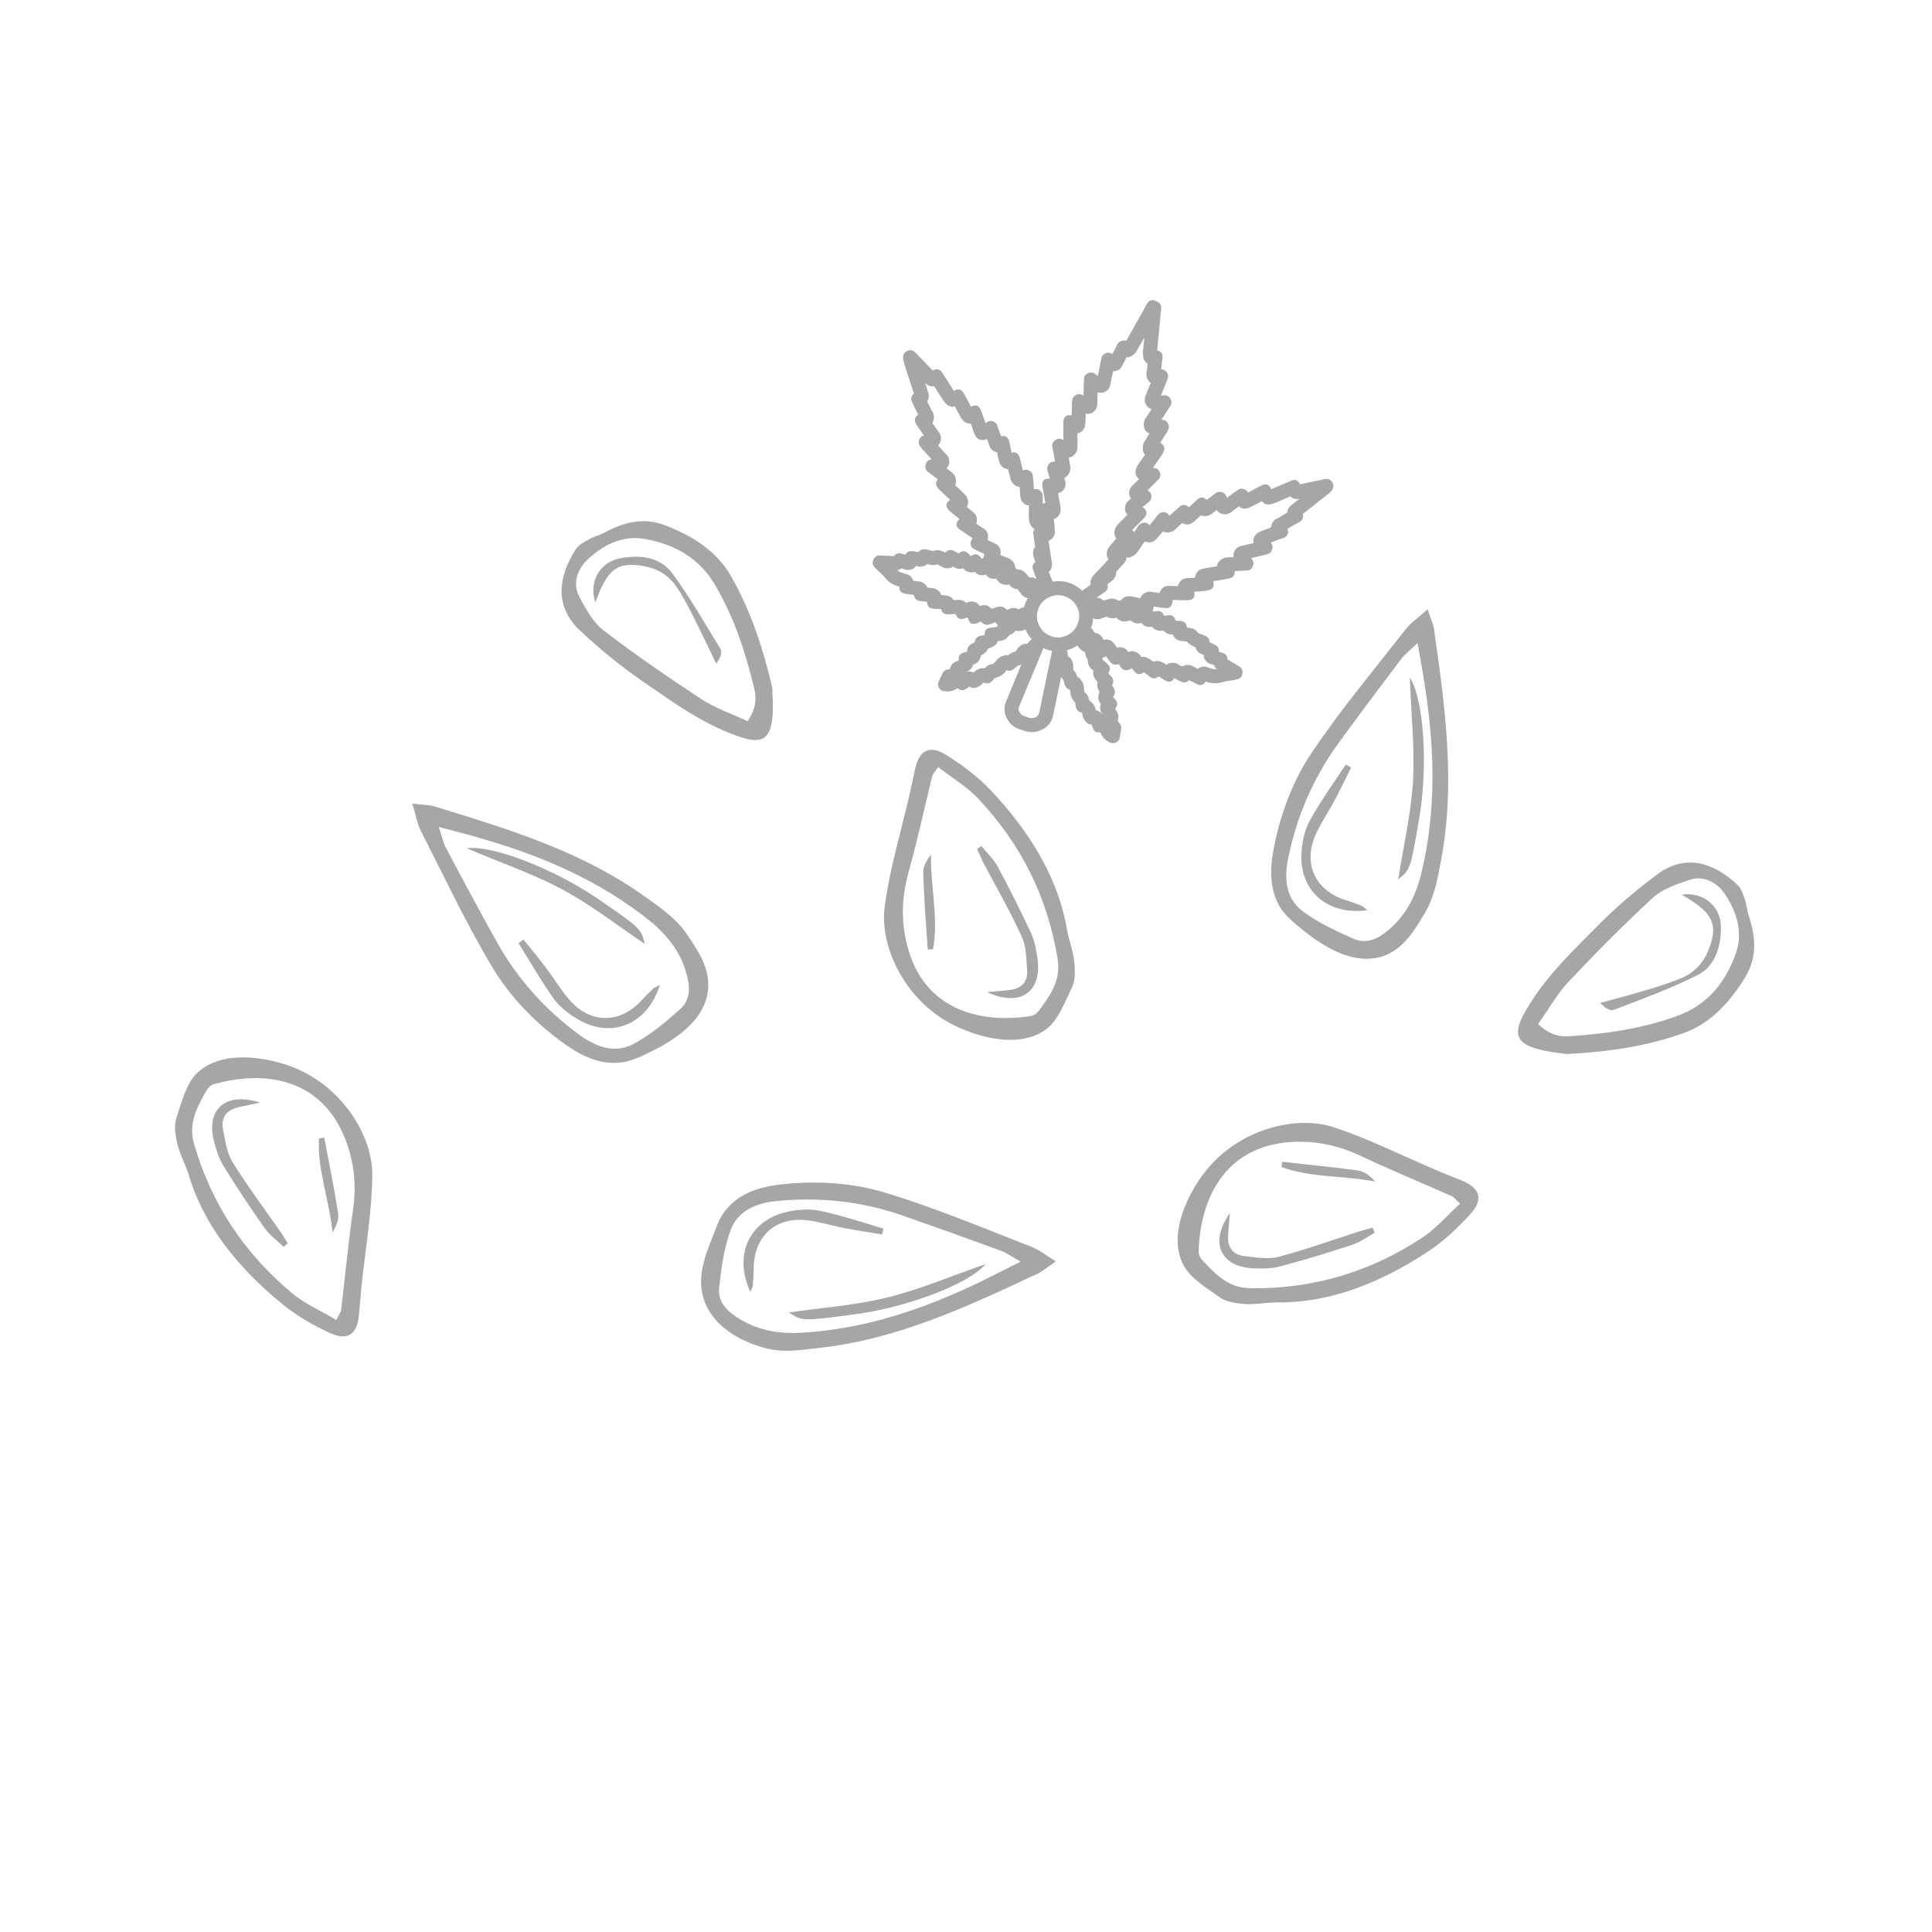 <?xml version="1.0" encoding="UTF-8"?> <svg xmlns="http://www.w3.org/2000/svg" xmlns:xlink="http://www.w3.org/1999/xlink" width="40" zoomAndPan="magnify" viewBox="0 0 30 30" height="40" preserveAspectRatio="xMidYMid meet" version="1.0"><defs><clipPath id="28cf994b6b"><path d="M 23 13 L 27.371 13 L 27.371 17 L 23 17 Z M 23 13 " clip-rule="nonzero"></path></clipPath><clipPath id="97872d0880"><path d="M 8 8.012 L 12 8.012 L 12 12 L 8 12 Z M 8 8.012 " clip-rule="nonzero"></path></clipPath><clipPath id="cf3294da97"><path d="M 9 8.012 L 12 8.012 L 12 11 L 9 11 Z M 9 8.012 " clip-rule="nonzero"></path></clipPath><clipPath id="bc05840ab6"><path d="M 2.695 16 L 6 16 L 6 21 L 2.695 21 Z M 2.695 16 " clip-rule="nonzero"></path></clipPath><clipPath id="59472f401d"><path d="M 13 4 L 21 4 L 21 12 L 13 12 Z M 13 4 " clip-rule="nonzero"></path></clipPath><clipPath id="e0465e2947"><path d="M 14.609 3.629 L 21.543 5.777 L 19.395 12.711 L 12.461 10.562 Z M 14.609 3.629 " clip-rule="nonzero"></path></clipPath><clipPath id="2e18f44ef6"><path d="M 14.609 3.629 L 21.543 5.777 L 19.395 12.711 L 12.461 10.562 Z M 14.609 3.629 " clip-rule="nonzero"></path></clipPath></defs><path fill="#a6a6a6" d="M 22.012 9.984 C 21.895 10.098 21.82 10.152 21.762 10.227 C 21.434 10.66 21.105 11.098 20.785 11.539 C 20.395 12.074 20.137 12.672 20.004 13.32 C 19.938 13.633 19.961 13.949 20.227 14.148 C 20.465 14.328 20.746 14.457 21.02 14.578 C 21.211 14.66 21.383 14.59 21.551 14.449 C 21.836 14.211 21.988 13.906 22.07 13.559 C 22.305 12.602 22.277 11.637 22.129 10.672 C 22.098 10.461 22.059 10.254 22.012 9.984 Z M 22.168 9.461 C 22.223 9.629 22.262 9.703 22.27 9.785 C 22.438 10.977 22.605 12.164 22.375 13.367 C 22.324 13.648 22.266 13.953 22.117 14.191 C 21.98 14.414 21.805 14.742 21.461 14.852 C 20.914 15.023 20.352 14.543 20.113 14.344 C 19.961 14.215 19.902 14.129 19.871 14.078 C 19.719 13.816 19.715 13.504 19.777 13.184 C 19.879 12.645 20.074 12.121 20.379 11.672 C 20.824 11.012 21.34 10.395 21.832 9.766 C 21.91 9.668 22.02 9.594 22.168 9.461 " fill-opacity="1" fill-rule="nonzero"></path><path fill="#a6a6a6" d="M 22.672 18.691 C 22.598 18.621 22.574 18.586 22.543 18.574 C 22.07 18.363 21.59 18.168 21.121 17.945 C 20.773 17.781 20.406 17.707 20.031 17.734 C 19.012 17.809 18.633 18.621 18.613 19.438 C 18.613 19.48 18.637 19.535 18.668 19.566 C 18.875 19.785 19.07 20 19.418 20.004 C 20.395 20.016 21.281 19.75 22.09 19.215 C 22.297 19.078 22.465 18.879 22.672 18.691 Z M 19.801 20.223 C 19.598 20.234 19.465 20.258 19.336 20.25 C 19.207 20.238 19.059 20.223 18.957 20.156 C 18.73 19.996 18.488 19.848 18.383 19.656 C 18.113 19.164 18.469 18.492 18.734 18.168 C 19.238 17.543 20.102 17.316 20.684 17.496 C 21.234 17.672 21.754 17.938 22.289 18.164 C 22.422 18.223 22.559 18.273 22.691 18.328 C 22.98 18.445 23.043 18.621 22.832 18.852 C 22.637 19.066 22.422 19.27 22.18 19.43 C 21.441 19.918 20.641 20.242 19.801 20.223 " fill-opacity="1" fill-rule="nonzero"></path><g clip-path="url(#28cf994b6b)"><path fill="#a6a6a6" d="M 23.883 15.902 C 24.059 16.066 24.207 16.102 24.371 16.09 C 24.938 16.055 25.496 15.973 26.039 15.777 C 26.52 15.605 26.793 15.25 26.953 14.809 C 27.07 14.484 26.969 14.156 26.781 13.879 C 26.664 13.707 26.465 13.59 26.242 13.66 C 26.039 13.727 25.82 13.801 25.668 13.938 C 25.215 14.355 24.781 14.793 24.359 15.242 C 24.18 15.43 24.051 15.668 23.883 15.902 Z M 24.332 16.367 C 24.227 16.352 24.02 16.336 23.824 16.273 C 23.547 16.184 23.512 16.035 23.648 15.773 C 23.938 15.227 24.379 14.809 24.805 14.379 C 25.094 14.086 25.406 13.82 25.738 13.574 C 26.188 13.242 26.633 13.41 26.98 13.742 C 27.039 13.797 27.066 13.883 27.094 13.965 C 27.121 14.043 27.125 14.129 27.152 14.211 C 27.262 14.543 27.293 14.859 27.094 15.184 C 26.855 15.566 26.57 15.887 26.141 16.043 C 25.59 16.238 25.016 16.332 24.332 16.367 " fill-opacity="1" fill-rule="nonzero"></path></g><path fill="#a6a6a6" d="M 21.891 10.52 C 22.117 10.871 22.172 11.914 22.039 12.699 C 21.902 13.5 21.902 13.5 21.711 13.656 C 21.793 13.137 21.91 12.637 21.941 12.133 C 21.969 11.617 21.914 11.098 21.891 10.52 " fill-opacity="1" fill-rule="nonzero"></path><path fill="#a6a6a6" d="M 21.234 14.133 C 20.602 14.223 20.16 13.816 20.211 13.219 C 20.223 13.055 20.262 12.875 20.344 12.734 C 20.508 12.434 20.711 12.156 20.898 11.871 C 20.926 11.887 20.953 11.902 20.98 11.918 C 20.891 12.098 20.805 12.277 20.711 12.453 C 20.621 12.621 20.508 12.781 20.43 12.957 C 20.227 13.414 20.422 13.828 20.895 13.977 C 20.977 14.004 21.059 14.031 21.137 14.062 C 21.156 14.07 21.176 14.09 21.234 14.133 " fill-opacity="1" fill-rule="nonzero"></path><path fill="#a6a6a6" d="M 21.348 19.141 C 21.227 19.207 21.117 19.293 20.988 19.332 C 20.621 19.453 20.25 19.566 19.879 19.664 C 19.75 19.699 19.613 19.699 19.48 19.695 C 18.957 19.68 18.77 19.305 19.098 18.836 C 19.09 18.945 19.078 19.055 19.07 19.168 C 19.055 19.352 19.129 19.48 19.316 19.504 C 19.492 19.523 19.684 19.559 19.852 19.516 C 20.27 19.406 20.68 19.258 21.094 19.125 C 21.168 19.102 21.238 19.086 21.312 19.062 C 21.324 19.09 21.336 19.117 21.348 19.141 " fill-opacity="1" fill-rule="nonzero"></path><path fill="#a6a6a6" d="M 19.91 18.039 C 20.305 18.086 20.699 18.121 21.094 18.176 C 21.188 18.191 21.277 18.262 21.355 18.348 C 20.867 18.25 20.363 18.293 19.898 18.121 C 19.902 18.094 19.906 18.066 19.91 18.039 " fill-opacity="1" fill-rule="nonzero"></path><path fill="#a6a6a6" d="M 26.113 13.891 C 26.457 13.844 26.723 14.078 26.723 14.398 C 26.723 14.699 26.637 15 26.359 15.141 C 25.941 15.352 25.5 15.512 25.062 15.68 C 25.004 15.703 24.918 15.652 24.848 15.574 C 25.121 15.5 25.395 15.426 25.664 15.344 C 25.816 15.297 25.965 15.246 26.109 15.188 C 26.305 15.105 26.445 14.961 26.527 14.758 C 26.672 14.395 26.613 14.215 26.281 13.996 C 26.234 13.965 26.188 13.938 26.113 13.891 " fill-opacity="1" fill-rule="nonzero"></path><path fill="#a6a6a6" d="M 6.812 12.84 C 6.863 12.992 6.883 13.086 6.926 13.168 C 7.18 13.648 7.438 14.129 7.703 14.605 C 8.023 15.188 8.457 15.672 8.992 16.066 C 9.25 16.254 9.543 16.367 9.836 16.211 C 10.102 16.07 10.336 15.871 10.559 15.672 C 10.715 15.535 10.723 15.348 10.664 15.137 C 10.57 14.777 10.355 14.512 10.078 14.289 C 9.309 13.676 8.422 13.293 7.484 13.023 C 7.281 12.961 7.074 12.91 6.812 12.84 Z M 6.402 12.477 C 6.578 12.5 6.66 12.496 6.738 12.52 C 7.887 12.871 9.039 13.219 10.031 13.934 C 10.266 14.102 10.52 14.281 10.672 14.516 C 10.816 14.734 11.039 15.031 10.992 15.391 C 10.922 15.957 10.246 16.266 9.965 16.398 C 9.785 16.48 9.68 16.496 9.621 16.5 C 9.32 16.531 9.035 16.402 8.773 16.215 C 8.324 15.895 7.934 15.496 7.652 15.031 C 7.242 14.348 6.902 13.621 6.539 12.91 C 6.48 12.797 6.461 12.668 6.402 12.477 " fill-opacity="1" fill-rule="nonzero"></path><path fill="#a6a6a6" d="M 14.566 11.91 C 14.512 11.996 14.48 12.023 14.473 12.059 C 14.352 12.559 14.242 13.066 14.102 13.566 C 14 13.941 13.992 14.309 14.086 14.676 C 14.332 15.668 15.199 15.902 16.004 15.777 C 16.047 15.77 16.098 15.738 16.125 15.703 C 16.301 15.461 16.48 15.234 16.422 14.887 C 16.266 13.922 15.848 13.098 15.184 12.395 C 15.012 12.215 14.789 12.082 14.566 11.91 Z M 16.574 14.473 C 16.621 14.668 16.668 14.797 16.68 14.93 C 16.691 15.055 16.703 15.203 16.652 15.316 C 16.535 15.562 16.434 15.832 16.262 15.969 C 15.824 16.316 15.102 16.082 14.734 15.879 C 14.031 15.488 13.656 14.68 13.738 14.078 C 13.812 13.504 13.984 12.945 14.113 12.379 C 14.148 12.238 14.176 12.094 14.207 11.953 C 14.27 11.648 14.434 11.559 14.699 11.727 C 14.941 11.879 15.184 12.059 15.379 12.266 C 15.988 12.91 16.445 13.645 16.574 14.473 " fill-opacity="1" fill-rule="nonzero"></path><g clip-path="url(#97872d0880)"><path fill="#a6a6a6" d="M 11.609 11.199 C 11.742 11 11.75 10.848 11.711 10.688 C 11.578 10.133 11.402 9.598 11.113 9.098 C 10.859 8.656 10.465 8.449 10.004 8.367 C 9.664 8.309 9.355 8.465 9.113 8.699 C 8.965 8.844 8.887 9.062 8.996 9.266 C 9.094 9.453 9.207 9.66 9.367 9.785 C 9.855 10.16 10.363 10.508 10.879 10.848 C 11.094 10.992 11.348 11.078 11.609 11.199 Z M 11.992 10.68 C 11.992 10.785 12.016 10.992 11.988 11.191 C 11.945 11.484 11.809 11.543 11.523 11.453 C 10.938 11.266 10.449 10.902 9.949 10.559 C 9.613 10.324 9.293 10.062 8.996 9.781 C 8.594 9.395 8.68 8.926 8.945 8.523 C 8.988 8.461 9.07 8.414 9.145 8.375 C 9.219 8.332 9.305 8.316 9.379 8.273 C 9.688 8.109 9.992 8.023 10.348 8.164 C 10.766 8.332 11.129 8.555 11.355 8.953 C 11.645 9.465 11.836 10.012 11.992 10.68 " fill-opacity="1" fill-rule="nonzero"></path></g><path fill="#a6a6a6" d="M 7.246 13.172 C 7.66 13.117 8.629 13.508 9.285 13.957 C 9.953 14.418 9.953 14.418 10.012 14.656 C 9.578 14.367 9.176 14.047 8.727 13.809 C 8.273 13.566 7.777 13.398 7.246 13.172 " fill-opacity="1" fill-rule="nonzero"></path><path fill="#a6a6a6" d="M 10.246 15.293 C 10.059 15.902 9.508 16.133 8.988 15.836 C 8.844 15.754 8.699 15.645 8.602 15.512 C 8.402 15.234 8.234 14.934 8.051 14.645 C 8.078 14.625 8.105 14.605 8.129 14.59 C 8.254 14.746 8.383 14.898 8.5 15.059 C 8.617 15.211 8.715 15.383 8.844 15.527 C 9.168 15.902 9.629 15.898 9.965 15.531 C 10.02 15.469 10.082 15.41 10.141 15.352 C 10.156 15.336 10.184 15.328 10.246 15.293 " fill-opacity="1" fill-rule="nonzero"></path><path fill="#a6a6a6" d="M 15.238 13.137 C 15.324 13.242 15.43 13.34 15.492 13.457 C 15.676 13.797 15.848 14.145 16.012 14.492 C 16.066 14.613 16.09 14.746 16.109 14.879 C 16.184 15.398 15.848 15.648 15.328 15.406 C 15.438 15.395 15.551 15.387 15.66 15.375 C 15.844 15.359 15.961 15.262 15.949 15.074 C 15.938 14.895 15.938 14.703 15.867 14.547 C 15.688 14.152 15.469 13.773 15.266 13.391 C 15.234 13.32 15.203 13.254 15.172 13.184 C 15.195 13.168 15.219 13.152 15.238 13.137 " fill-opacity="1" fill-rule="nonzero"></path><path fill="#a6a6a6" d="M 14.406 14.746 C 14.379 14.348 14.348 13.953 14.336 13.555 C 14.332 13.457 14.387 13.359 14.457 13.27 C 14.445 13.762 14.578 14.254 14.488 14.742 C 14.461 14.742 14.434 14.742 14.406 14.746 " fill-opacity="1" fill-rule="nonzero"></path><g clip-path="url(#cf3294da97)"><path fill="#a6a6a6" d="M 9.242 9.352 C 9.141 9.023 9.32 8.723 9.637 8.668 C 9.934 8.613 10.246 8.645 10.434 8.895 C 10.711 9.27 10.945 9.68 11.188 10.078 C 11.219 10.133 11.184 10.223 11.121 10.305 C 11 10.051 10.879 9.797 10.75 9.543 C 10.68 9.402 10.605 9.266 10.52 9.133 C 10.402 8.953 10.238 8.84 10.027 8.797 C 9.641 8.719 9.477 8.805 9.316 9.172 C 9.297 9.223 9.277 9.273 9.242 9.352 " fill-opacity="1" fill-rule="nonzero"></path></g><path fill="#a6a6a6" d="M 15.848 19.59 C 15.707 19.512 15.629 19.453 15.543 19.422 C 15.031 19.234 14.52 19.051 14.004 18.871 C 13.375 18.652 12.73 18.586 12.07 18.648 C 11.75 18.68 11.457 18.793 11.344 19.105 C 11.242 19.383 11.199 19.691 11.168 19.988 C 11.141 20.195 11.262 20.336 11.445 20.457 C 11.758 20.66 12.094 20.715 12.449 20.695 C 13.434 20.637 14.344 20.328 15.227 19.902 C 15.418 19.809 15.605 19.711 15.848 19.59 Z M 16.395 19.586 C 16.25 19.684 16.188 19.742 16.113 19.777 C 15.027 20.285 13.938 20.797 12.723 20.93 C 12.414 20.965 12.164 21.012 11.855 20.926 C 11.734 20.891 11.121 20.719 10.934 20.191 C 10.793 19.789 10.996 19.398 11.125 19.051 C 11.293 18.598 11.691 18.438 12.133 18.391 C 12.68 18.332 13.238 18.363 13.754 18.523 C 14.52 18.754 15.258 19.066 16.004 19.355 C 16.121 19.398 16.223 19.48 16.395 19.586 " fill-opacity="1" fill-rule="nonzero"></path><g clip-path="url(#bc05840ab6)"><path fill="#a6a6a6" d="M 5.223 20.496 C 5.27 20.402 5.293 20.371 5.297 20.34 C 5.359 19.824 5.406 19.309 5.48 18.797 C 5.539 18.414 5.5 18.043 5.363 17.691 C 4.992 16.738 4.105 16.613 3.32 16.836 C 3.277 16.848 3.234 16.887 3.211 16.926 C 3.062 17.188 2.918 17.434 3.016 17.773 C 3.289 18.707 3.805 19.477 4.551 20.094 C 4.742 20.25 4.98 20.352 5.223 20.496 Z M 2.918 18.199 C 2.844 18.012 2.785 17.891 2.754 17.762 C 2.727 17.637 2.699 17.492 2.734 17.375 C 2.82 17.113 2.891 16.836 3.043 16.68 C 3.434 16.277 4.18 16.422 4.566 16.578 C 5.316 16.879 5.785 17.637 5.781 18.242 C 5.777 18.82 5.672 19.398 5.613 19.977 C 5.598 20.121 5.59 20.266 5.574 20.41 C 5.551 20.719 5.398 20.828 5.113 20.695 C 4.855 20.574 4.594 20.426 4.375 20.242 C 3.688 19.68 3.145 19.008 2.918 18.199 " fill-opacity="1" fill-rule="nonzero"></path></g><path fill="#a6a6a6" d="M 15.305 19.629 C 15.031 19.949 14.051 20.309 13.262 20.41 C 12.453 20.516 12.453 20.516 12.25 20.379 C 12.77 20.305 13.281 20.27 13.773 20.148 C 14.273 20.027 14.754 19.82 15.305 19.629 " fill-opacity="1" fill-rule="nonzero"></path><path fill="#a6a6a6" d="M 11.652 20.062 C 11.383 19.48 11.641 18.945 12.227 18.816 C 12.391 18.781 12.57 18.766 12.73 18.801 C 13.062 18.871 13.391 18.98 13.719 19.078 C 13.711 19.109 13.703 19.137 13.695 19.168 C 13.5 19.137 13.305 19.105 13.109 19.07 C 12.918 19.031 12.73 18.973 12.539 18.949 C 12.047 18.887 11.707 19.195 11.703 19.695 C 11.703 19.777 11.699 19.863 11.691 19.949 C 11.691 19.969 11.68 19.992 11.652 20.062 " fill-opacity="1" fill-rule="nonzero"></path><path fill="#a6a6a6" d="M 4.406 19.363 C 4.309 19.266 4.191 19.184 4.113 19.074 C 3.891 18.762 3.676 18.438 3.473 18.109 C 3.402 18 3.363 17.867 3.328 17.742 C 3.188 17.234 3.492 16.945 4.039 17.121 C 3.93 17.145 3.82 17.168 3.711 17.191 C 3.531 17.23 3.43 17.34 3.461 17.527 C 3.496 17.703 3.52 17.895 3.609 18.043 C 3.836 18.41 4.098 18.758 4.348 19.117 C 4.391 19.176 4.426 19.242 4.469 19.309 C 4.445 19.324 4.426 19.344 4.406 19.363 " fill-opacity="1" fill-rule="nonzero"></path><path fill="#a6a6a6" d="M 5.035 17.664 C 5.109 18.055 5.188 18.445 5.25 18.836 C 5.266 18.934 5.223 19.035 5.164 19.137 C 5.117 18.645 4.926 18.172 4.953 17.676 C 4.98 17.672 5.008 17.668 5.035 17.664 " fill-opacity="1" fill-rule="nonzero"></path><g clip-path="url(#59472f401d)"><g clip-path="url(#e0465e2947)"><g clip-path="url(#2e18f44ef6)"><path fill="#a6a6a6" d="M 20.684 7.484 C 20.656 7.445 20.621 7.43 20.574 7.441 L 20.555 7.441 C 20.543 7.445 20.527 7.449 20.512 7.453 C 20.406 7.473 20.297 7.496 20.188 7.52 C 20.16 7.457 20.113 7.438 20.047 7.465 L 19.746 7.594 C 19.742 7.598 19.742 7.598 19.738 7.598 L 19.738 7.594 C 19.707 7.523 19.656 7.504 19.586 7.539 L 19.512 7.578 C 19.469 7.602 19.422 7.625 19.379 7.648 C 19.367 7.625 19.348 7.605 19.32 7.598 C 19.285 7.582 19.25 7.586 19.219 7.609 L 19.051 7.73 L 19.043 7.707 C 19.031 7.676 19.008 7.652 18.973 7.641 C 18.938 7.633 18.902 7.637 18.875 7.66 L 18.738 7.762 C 18.688 7.711 18.637 7.711 18.586 7.762 L 18.461 7.879 C 18.414 7.828 18.363 7.828 18.309 7.875 L 18.16 8.008 C 18.141 7.977 18.109 7.957 18.074 7.953 C 18.035 7.953 18.004 7.965 17.98 7.996 L 17.922 8.066 C 17.898 8.098 17.875 8.129 17.852 8.156 C 17.828 8.129 17.801 8.113 17.762 8.117 C 17.727 8.117 17.699 8.133 17.676 8.164 L 17.609 8.266 C 17.609 8.262 17.605 8.258 17.605 8.258 C 17.598 8.246 17.59 8.234 17.582 8.227 L 17.762 8.047 C 17.824 7.98 17.816 7.922 17.742 7.875 L 17.84 7.793 C 17.871 7.77 17.883 7.738 17.879 7.699 C 17.875 7.66 17.855 7.633 17.82 7.613 L 17.984 7.449 C 18.02 7.418 18.027 7.379 18.008 7.332 C 17.992 7.289 17.957 7.266 17.91 7.266 C 17.91 7.266 17.906 7.266 17.902 7.266 C 17.93 7.227 17.953 7.191 17.977 7.156 L 18.039 7.07 C 18.043 7.059 18.051 7.051 18.055 7.039 L 18.062 7.027 C 18.098 6.961 18.082 6.91 18.016 6.879 C 18.031 6.852 18.051 6.824 18.066 6.793 L 18.117 6.719 C 18.125 6.707 18.129 6.695 18.133 6.684 L 18.141 6.672 C 18.156 6.637 18.152 6.602 18.133 6.566 C 18.109 6.531 18.074 6.516 18.035 6.516 L 18.172 6.305 C 18.195 6.27 18.199 6.23 18.176 6.195 C 18.156 6.156 18.121 6.137 18.078 6.137 L 18.031 6.141 C 18.027 6.141 18.027 6.141 18.027 6.141 L 18.129 5.887 C 18.145 5.852 18.141 5.816 18.121 5.785 C 18.098 5.754 18.07 5.734 18.031 5.734 C 18.035 5.699 18.039 5.66 18.043 5.625 L 18.051 5.562 C 18.062 5.496 18.031 5.457 17.969 5.441 L 18.031 4.793 C 18.035 4.742 18.016 4.707 17.969 4.684 L 17.949 4.676 C 17.891 4.645 17.84 4.66 17.809 4.719 L 17.727 4.867 C 17.648 5.008 17.566 5.152 17.488 5.293 C 17.469 5.285 17.449 5.285 17.43 5.289 C 17.391 5.297 17.359 5.32 17.344 5.359 L 17.312 5.426 C 17.297 5.449 17.285 5.473 17.273 5.5 C 17.242 5.477 17.207 5.469 17.172 5.484 C 17.133 5.5 17.109 5.527 17.102 5.562 L 17.082 5.668 C 17.07 5.727 17.059 5.781 17.047 5.836 C 17.043 5.836 17.043 5.832 17.039 5.832 L 17.004 5.805 C 16.969 5.781 16.93 5.777 16.891 5.797 C 16.852 5.816 16.832 5.848 16.832 5.891 L 16.828 5.984 C 16.828 6.039 16.824 6.09 16.824 6.145 C 16.789 6.117 16.754 6.113 16.715 6.129 C 16.676 6.148 16.652 6.18 16.648 6.223 L 16.648 6.238 C 16.648 6.254 16.645 6.262 16.645 6.273 L 16.645 6.355 C 16.641 6.387 16.641 6.418 16.641 6.449 C 16.559 6.438 16.516 6.469 16.512 6.555 L 16.512 6.57 C 16.512 6.578 16.512 6.582 16.512 6.586 L 16.512 6.676 C 16.512 6.73 16.512 6.781 16.512 6.836 L 16.508 6.832 C 16.469 6.805 16.43 6.805 16.391 6.832 C 16.352 6.855 16.332 6.895 16.34 6.941 L 16.344 6.953 C 16.344 6.965 16.348 6.973 16.348 6.977 L 16.363 7.059 C 16.371 7.094 16.379 7.133 16.383 7.168 C 16.344 7.164 16.312 7.176 16.289 7.203 C 16.262 7.234 16.254 7.27 16.266 7.305 L 16.285 7.375 C 16.293 7.395 16.297 7.41 16.301 7.43 C 16.211 7.426 16.172 7.469 16.188 7.559 L 16.223 7.754 C 16.227 7.773 16.23 7.793 16.234 7.809 C 16.219 7.812 16.207 7.816 16.191 7.82 L 16.191 7.703 C 16.191 7.668 16.18 7.641 16.148 7.617 C 16.121 7.594 16.09 7.59 16.055 7.598 C 16.051 7.562 16.047 7.523 16.047 7.488 L 16.039 7.395 C 16.035 7.355 16.02 7.328 15.984 7.309 C 15.953 7.289 15.918 7.289 15.883 7.305 L 15.836 7.109 C 15.816 7.039 15.773 7.012 15.707 7.027 L 15.672 6.859 C 15.656 6.789 15.613 6.758 15.543 6.773 L 15.488 6.613 C 15.477 6.578 15.453 6.555 15.422 6.543 C 15.387 6.531 15.352 6.535 15.324 6.559 L 15.305 6.57 L 15.234 6.379 C 15.207 6.297 15.156 6.277 15.078 6.316 C 15.055 6.273 15.031 6.23 15.008 6.184 L 14.969 6.113 C 14.934 6.043 14.879 6.027 14.812 6.07 L 14.812 6.074 C 14.809 6.07 14.809 6.07 14.809 6.066 L 14.633 5.789 C 14.594 5.73 14.543 5.719 14.484 5.754 C 14.406 5.676 14.332 5.594 14.254 5.516 C 14.246 5.504 14.234 5.492 14.223 5.484 L 14.211 5.473 C 14.176 5.438 14.137 5.43 14.094 5.445 C 14.051 5.465 14.027 5.496 14.023 5.543 C 14.023 5.578 14.031 5.609 14.039 5.641 L 14.09 5.801 C 14.125 5.902 14.156 6.008 14.191 6.113 C 14.148 6.148 14.137 6.191 14.164 6.242 L 14.195 6.312 C 14.215 6.352 14.234 6.395 14.258 6.438 C 14.199 6.477 14.191 6.527 14.227 6.586 L 14.23 6.594 C 14.238 6.602 14.242 6.609 14.246 6.617 L 14.348 6.762 C 14.309 6.77 14.285 6.797 14.27 6.836 C 14.258 6.871 14.266 6.906 14.293 6.938 L 14.305 6.953 C 14.312 6.965 14.32 6.973 14.332 6.984 L 14.406 7.066 C 14.426 7.086 14.445 7.109 14.465 7.133 L 14.449 7.137 C 14.406 7.148 14.379 7.176 14.371 7.223 C 14.363 7.266 14.375 7.301 14.41 7.328 L 14.477 7.379 C 14.508 7.398 14.535 7.422 14.562 7.441 C 14.523 7.492 14.527 7.539 14.57 7.586 L 14.582 7.598 C 14.59 7.609 14.598 7.617 14.605 7.621 L 14.672 7.684 C 14.699 7.711 14.727 7.734 14.754 7.762 C 14.68 7.812 14.676 7.867 14.742 7.93 L 14.75 7.938 C 14.758 7.945 14.766 7.953 14.773 7.957 L 14.84 8.012 C 14.859 8.027 14.879 8.043 14.898 8.059 C 14.832 8.125 14.836 8.18 14.914 8.23 L 14.984 8.277 C 15.023 8.305 15.062 8.328 15.102 8.355 C 15.102 8.359 15.102 8.359 15.098 8.363 L 15.086 8.383 C 15.055 8.449 15.07 8.5 15.137 8.531 L 15.199 8.562 C 15.23 8.574 15.258 8.59 15.289 8.605 C 15.277 8.621 15.273 8.641 15.273 8.664 C 15.262 8.664 15.254 8.672 15.246 8.676 C 15.242 8.672 15.242 8.672 15.238 8.668 L 15.223 8.648 C 15.176 8.598 15.129 8.594 15.074 8.637 L 15.039 8.598 C 14.988 8.551 14.938 8.547 14.887 8.594 C 14.875 8.586 14.859 8.582 14.848 8.574 L 14.82 8.559 C 14.766 8.527 14.719 8.535 14.68 8.582 C 14.66 8.574 14.641 8.562 14.621 8.555 C 14.59 8.543 14.559 8.539 14.527 8.547 C 14.512 8.547 14.5 8.551 14.488 8.555 C 14.488 8.555 14.488 8.555 14.484 8.555 C 14.465 8.551 14.441 8.547 14.418 8.539 C 14.402 8.535 14.391 8.535 14.375 8.531 C 14.328 8.52 14.289 8.535 14.262 8.574 C 14.242 8.57 14.223 8.566 14.203 8.562 L 14.176 8.559 C 14.121 8.551 14.086 8.566 14.059 8.613 L 14.031 8.605 L 14 8.598 C 13.949 8.582 13.91 8.594 13.879 8.637 C 13.832 8.633 13.785 8.629 13.734 8.629 L 13.668 8.625 C 13.621 8.621 13.586 8.641 13.566 8.684 C 13.543 8.727 13.547 8.766 13.578 8.805 C 13.609 8.836 13.637 8.863 13.668 8.895 C 13.699 8.918 13.723 8.945 13.75 8.977 C 13.805 9.043 13.875 9.09 13.965 9.109 C 13.961 9.176 13.992 9.211 14.059 9.219 L 14.105 9.227 C 14.133 9.23 14.16 9.234 14.191 9.238 C 14.199 9.293 14.23 9.324 14.285 9.332 L 14.395 9.344 C 14.395 9.414 14.43 9.449 14.5 9.453 L 14.613 9.457 C 14.629 9.516 14.664 9.543 14.723 9.539 L 14.766 9.539 C 14.789 9.535 14.816 9.535 14.84 9.535 C 14.863 9.605 14.91 9.629 14.98 9.602 L 15 9.594 C 15.012 9.594 15.02 9.59 15.027 9.586 C 15.047 9.684 15.102 9.711 15.191 9.668 L 15.23 9.648 C 15.238 9.66 15.246 9.668 15.258 9.676 C 15.289 9.703 15.324 9.711 15.363 9.695 L 15.418 9.676 C 15.434 9.672 15.445 9.668 15.461 9.66 C 15.469 9.68 15.48 9.695 15.496 9.707 C 15.492 9.715 15.484 9.727 15.48 9.734 C 15.461 9.738 15.438 9.738 15.418 9.742 L 15.387 9.746 C 15.32 9.75 15.285 9.789 15.289 9.859 C 15.27 9.863 15.242 9.871 15.215 9.875 C 15.164 9.891 15.137 9.926 15.133 9.977 C 15.105 9.988 15.078 10 15.055 10.023 C 15.031 10.043 15.02 10.07 15.02 10.102 L 15.016 10.109 C 15.016 10.113 15.016 10.117 15.016 10.121 C 15.012 10.121 15.008 10.121 15.008 10.121 C 14.992 10.125 14.977 10.129 14.965 10.133 C 14.902 10.152 14.879 10.191 14.887 10.254 C 14.871 10.262 14.844 10.273 14.82 10.285 C 14.793 10.297 14.777 10.316 14.766 10.344 L 14.762 10.355 C 14.758 10.363 14.754 10.379 14.75 10.387 C 14.738 10.391 14.73 10.395 14.719 10.395 C 14.707 10.398 14.699 10.402 14.691 10.402 C 14.664 10.414 14.645 10.434 14.633 10.461 L 14.578 10.578 C 14.559 10.613 14.562 10.648 14.582 10.684 C 14.602 10.715 14.633 10.734 14.672 10.734 C 14.676 10.734 14.68 10.734 14.684 10.734 C 14.707 10.738 14.734 10.738 14.758 10.734 C 14.797 10.727 14.836 10.711 14.867 10.684 C 14.91 10.727 14.957 10.727 15.004 10.695 C 15.02 10.684 15.039 10.672 15.055 10.66 C 15.082 10.684 15.109 10.688 15.145 10.68 C 15.191 10.668 15.227 10.645 15.262 10.609 C 15.266 10.605 15.27 10.602 15.273 10.598 C 15.32 10.621 15.363 10.613 15.398 10.582 C 15.414 10.566 15.426 10.555 15.438 10.539 C 15.441 10.535 15.445 10.531 15.449 10.527 C 15.52 10.512 15.578 10.477 15.621 10.418 C 15.625 10.414 15.629 10.41 15.633 10.406 C 15.668 10.422 15.707 10.418 15.738 10.391 C 15.754 10.379 15.77 10.367 15.785 10.352 C 15.789 10.348 15.797 10.34 15.805 10.336 C 15.824 10.332 15.84 10.328 15.859 10.32 L 15.625 10.887 C 15.586 10.973 15.59 11.059 15.629 11.145 C 15.676 11.238 15.746 11.301 15.844 11.328 L 15.918 11.352 C 16.016 11.383 16.109 11.371 16.199 11.32 C 16.281 11.273 16.332 11.203 16.352 11.113 L 16.477 10.512 C 16.484 10.527 16.5 10.543 16.512 10.555 C 16.516 10.562 16.516 10.574 16.52 10.582 C 16.523 10.602 16.527 10.621 16.535 10.637 C 16.547 10.676 16.574 10.699 16.613 10.711 C 16.617 10.715 16.617 10.723 16.617 10.727 C 16.621 10.801 16.645 10.859 16.695 10.91 C 16.695 10.918 16.699 10.926 16.699 10.93 C 16.699 10.949 16.703 10.965 16.707 10.984 C 16.723 11.031 16.754 11.062 16.801 11.066 C 16.805 11.074 16.805 11.082 16.805 11.086 C 16.812 11.133 16.832 11.176 16.863 11.211 C 16.887 11.238 16.914 11.25 16.949 11.246 C 16.953 11.262 16.961 11.281 16.969 11.301 C 16.988 11.359 17.027 11.383 17.086 11.371 C 17.102 11.41 17.121 11.445 17.152 11.473 C 17.168 11.492 17.188 11.504 17.211 11.516 C 17.215 11.52 17.219 11.52 17.219 11.523 C 17.254 11.543 17.289 11.547 17.324 11.531 C 17.359 11.516 17.383 11.488 17.387 11.449 L 17.41 11.32 C 17.414 11.289 17.406 11.262 17.391 11.238 C 17.387 11.234 17.379 11.227 17.375 11.219 C 17.367 11.211 17.359 11.199 17.355 11.191 C 17.355 11.184 17.359 11.168 17.363 11.16 L 17.363 11.148 C 17.371 11.121 17.367 11.094 17.352 11.07 C 17.34 11.047 17.324 11.023 17.316 11.004 C 17.355 10.957 17.359 10.91 17.32 10.863 C 17.312 10.852 17.301 10.84 17.289 10.828 L 17.281 10.82 C 17.285 10.816 17.289 10.812 17.289 10.812 L 17.293 10.805 C 17.312 10.777 17.316 10.75 17.309 10.719 C 17.301 10.691 17.285 10.664 17.266 10.641 C 17.297 10.594 17.293 10.547 17.258 10.508 C 17.238 10.488 17.223 10.469 17.207 10.453 C 17.25 10.398 17.242 10.348 17.191 10.305 L 17.168 10.281 C 17.148 10.27 17.133 10.254 17.117 10.242 C 17.121 10.23 17.121 10.219 17.121 10.207 C 17.141 10.207 17.16 10.203 17.176 10.191 C 17.184 10.203 17.195 10.219 17.203 10.23 L 17.238 10.277 C 17.262 10.309 17.293 10.324 17.336 10.32 C 17.348 10.32 17.363 10.316 17.375 10.312 L 17.395 10.348 C 17.41 10.375 17.43 10.395 17.457 10.402 C 17.48 10.41 17.5 10.41 17.52 10.402 C 17.543 10.398 17.559 10.387 17.574 10.375 C 17.582 10.383 17.586 10.391 17.594 10.398 L 17.605 10.414 C 17.648 10.477 17.703 10.484 17.762 10.438 C 17.781 10.453 17.801 10.469 17.82 10.48 L 17.852 10.508 C 17.898 10.543 17.945 10.543 17.992 10.504 L 18.086 10.562 C 18.148 10.602 18.195 10.59 18.234 10.531 L 18.332 10.582 C 18.383 10.609 18.426 10.602 18.465 10.562 C 18.488 10.574 18.516 10.586 18.539 10.598 L 18.582 10.621 C 18.641 10.652 18.688 10.637 18.723 10.582 C 18.809 10.617 18.891 10.617 18.977 10.594 C 19.012 10.582 19.051 10.574 19.09 10.57 C 19.133 10.566 19.172 10.559 19.215 10.547 C 19.262 10.535 19.285 10.504 19.293 10.457 C 19.301 10.41 19.281 10.371 19.242 10.348 L 19.184 10.312 C 19.141 10.289 19.102 10.266 19.059 10.238 C 19.059 10.188 19.031 10.152 18.984 10.137 L 18.953 10.129 L 18.926 10.121 C 18.93 10.066 18.91 10.031 18.859 10.008 L 18.832 9.996 C 18.816 9.988 18.797 9.98 18.781 9.973 C 18.781 9.922 18.758 9.891 18.711 9.871 C 18.699 9.867 18.684 9.863 18.672 9.855 C 18.648 9.848 18.625 9.84 18.605 9.832 C 18.605 9.828 18.605 9.828 18.602 9.828 C 18.594 9.816 18.586 9.809 18.578 9.797 C 18.555 9.773 18.527 9.758 18.492 9.754 C 18.473 9.75 18.449 9.746 18.43 9.742 C 18.426 9.68 18.391 9.648 18.328 9.641 L 18.297 9.641 C 18.281 9.641 18.266 9.637 18.254 9.637 C 18.238 9.57 18.195 9.543 18.125 9.555 L 18.074 9.562 C 18.055 9.5 18.012 9.477 17.945 9.492 L 17.922 9.496 C 17.918 9.5 17.914 9.5 17.91 9.5 C 17.906 9.492 17.902 9.484 17.898 9.477 C 17.906 9.457 17.914 9.438 17.914 9.418 C 17.945 9.422 17.98 9.426 18.016 9.434 L 18.082 9.441 C 18.156 9.453 18.195 9.422 18.207 9.348 L 18.207 9.324 C 18.211 9.324 18.211 9.32 18.211 9.316 C 18.258 9.316 18.305 9.32 18.352 9.32 L 18.434 9.32 C 18.527 9.32 18.562 9.277 18.543 9.188 C 18.57 9.188 18.594 9.184 18.617 9.184 L 18.707 9.176 C 18.715 9.176 18.727 9.172 18.738 9.172 L 18.75 9.168 C 18.836 9.156 18.863 9.105 18.836 9.023 C 18.871 9.02 18.906 9.012 18.945 9.008 L 19.031 8.992 C 19.043 8.992 19.055 8.988 19.066 8.984 L 19.082 8.984 C 19.145 8.969 19.176 8.934 19.172 8.867 C 19.207 8.867 19.242 8.867 19.277 8.863 L 19.359 8.859 C 19.406 8.859 19.438 8.836 19.453 8.793 C 19.473 8.754 19.465 8.715 19.438 8.68 L 19.426 8.668 C 19.453 8.66 19.484 8.652 19.516 8.645 L 19.621 8.621 C 19.633 8.617 19.645 8.613 19.66 8.609 L 19.68 8.605 C 19.719 8.594 19.742 8.57 19.754 8.531 C 19.766 8.492 19.758 8.457 19.73 8.426 L 19.898 8.363 C 19.906 8.363 19.914 8.359 19.926 8.355 L 19.934 8.352 C 19.996 8.324 20.016 8.277 19.992 8.211 C 20.031 8.188 20.074 8.164 20.113 8.141 L 20.18 8.105 C 20.227 8.078 20.242 8.035 20.23 7.98 C 20.316 7.914 20.402 7.848 20.488 7.777 L 20.617 7.676 C 20.645 7.656 20.668 7.633 20.688 7.605 C 20.711 7.566 20.711 7.527 20.684 7.484 Z M 14.953 10.469 L 14.953 10.465 C 14.961 10.461 14.965 10.457 14.973 10.453 C 14.965 10.457 14.957 10.461 14.953 10.469 Z M 17.141 11.141 L 17.141 11.145 C 17.137 11.137 17.133 11.129 17.133 11.121 C 17.133 11.129 17.137 11.137 17.141 11.141 Z M 16.332 9.883 C 16.246 9.855 16.184 9.801 16.141 9.723 C 16.098 9.641 16.09 9.559 16.117 9.473 C 16.145 9.387 16.195 9.32 16.277 9.281 C 16.355 9.238 16.441 9.23 16.527 9.258 C 16.613 9.285 16.676 9.336 16.719 9.418 C 16.762 9.496 16.77 9.578 16.742 9.664 C 16.715 9.754 16.66 9.816 16.582 9.859 C 16.5 9.902 16.418 9.91 16.332 9.883 Z M 16.645 7.09 C 16.703 7.055 16.73 7.004 16.73 6.934 C 16.73 6.867 16.73 6.801 16.73 6.73 C 16.738 6.73 16.742 6.73 16.746 6.727 C 16.812 6.703 16.848 6.652 16.852 6.582 C 16.855 6.531 16.859 6.477 16.859 6.422 C 16.891 6.43 16.918 6.43 16.949 6.414 C 17.008 6.387 17.035 6.34 17.039 6.273 C 17.039 6.215 17.043 6.152 17.043 6.09 C 17.047 6.09 17.047 6.094 17.047 6.094 C 17.082 6.102 17.113 6.102 17.145 6.09 C 17.199 6.066 17.234 6.023 17.242 5.965 C 17.254 5.898 17.27 5.832 17.285 5.766 C 17.293 5.766 17.305 5.766 17.312 5.762 C 17.367 5.754 17.406 5.723 17.43 5.672 C 17.453 5.629 17.473 5.59 17.492 5.547 C 17.504 5.547 17.512 5.547 17.52 5.547 C 17.578 5.531 17.625 5.5 17.652 5.445 C 17.691 5.379 17.73 5.309 17.77 5.238 L 17.746 5.469 C 17.746 5.484 17.746 5.5 17.75 5.516 C 17.75 5.52 17.75 5.523 17.75 5.527 C 17.754 5.57 17.773 5.609 17.805 5.637 C 17.812 5.641 17.816 5.645 17.82 5.648 C 17.816 5.684 17.812 5.723 17.809 5.758 C 17.789 5.824 17.805 5.879 17.848 5.93 C 17.855 5.938 17.863 5.941 17.871 5.945 L 17.812 6.082 C 17.805 6.102 17.797 6.117 17.793 6.137 C 17.766 6.191 17.77 6.242 17.801 6.293 C 17.82 6.324 17.848 6.344 17.883 6.352 L 17.801 6.477 C 17.785 6.496 17.773 6.52 17.766 6.543 C 17.754 6.586 17.758 6.629 17.777 6.668 C 17.793 6.699 17.816 6.719 17.848 6.73 C 17.824 6.773 17.797 6.816 17.77 6.859 C 17.754 6.887 17.746 6.918 17.746 6.953 C 17.746 6.957 17.746 6.961 17.746 6.965 C 17.742 6.992 17.75 7.02 17.766 7.043 C 17.77 7.051 17.777 7.055 17.781 7.059 C 17.742 7.113 17.707 7.168 17.668 7.223 C 17.656 7.238 17.602 7.332 17.656 7.406 C 17.664 7.418 17.676 7.43 17.688 7.438 L 17.598 7.527 C 17.586 7.535 17.574 7.551 17.566 7.562 C 17.531 7.605 17.523 7.656 17.543 7.707 C 17.547 7.719 17.555 7.73 17.562 7.742 L 17.543 7.758 C 17.488 7.797 17.465 7.848 17.469 7.91 C 17.473 7.941 17.484 7.969 17.508 7.992 L 17.379 8.121 C 17.363 8.137 17.348 8.152 17.336 8.172 L 17.332 8.18 C 17.305 8.223 17.297 8.273 17.312 8.32 C 17.316 8.336 17.324 8.348 17.336 8.359 L 17.234 8.48 C 17.195 8.52 17.18 8.57 17.188 8.629 C 17.191 8.648 17.199 8.668 17.215 8.684 L 16.996 8.918 C 16.953 8.957 16.93 9.004 16.934 9.062 C 16.934 9.07 16.934 9.074 16.934 9.082 L 16.805 9.172 C 16.672 9.051 16.52 9.004 16.344 9.031 L 16.285 8.879 C 16.293 8.875 16.297 8.871 16.301 8.867 C 16.336 8.816 16.344 8.766 16.328 8.707 L 16.281 8.395 C 16.301 8.391 16.32 8.379 16.336 8.363 C 16.371 8.328 16.387 8.281 16.379 8.23 C 16.375 8.172 16.371 8.117 16.363 8.059 C 16.379 8.055 16.395 8.047 16.406 8.039 C 16.457 8 16.477 7.945 16.469 7.883 C 16.461 7.824 16.449 7.77 16.438 7.715 L 16.43 7.66 C 16.461 7.652 16.488 7.637 16.512 7.609 C 16.547 7.566 16.555 7.52 16.539 7.465 C 16.535 7.449 16.531 7.434 16.527 7.418 C 16.543 7.414 16.555 7.402 16.566 7.395 C 16.613 7.348 16.629 7.293 16.617 7.23 C 16.609 7.188 16.602 7.145 16.594 7.102 C 16.613 7.102 16.629 7.098 16.645 7.09 Z M 15.332 8.383 C 15.359 8.301 15.332 8.234 15.254 8.195 C 15.223 8.176 15.191 8.152 15.16 8.133 C 15.164 8.117 15.168 8.105 15.168 8.09 C 15.176 8.031 15.152 7.984 15.105 7.949 C 15.074 7.922 15.043 7.898 15.012 7.871 C 15.02 7.863 15.023 7.852 15.027 7.844 C 15.043 7.781 15.027 7.727 14.984 7.68 C 14.934 7.629 14.883 7.582 14.832 7.535 C 14.836 7.527 14.84 7.516 14.84 7.508 C 14.855 7.438 14.836 7.383 14.781 7.336 C 14.754 7.316 14.727 7.293 14.699 7.273 C 14.715 7.254 14.727 7.234 14.734 7.211 C 14.75 7.148 14.734 7.094 14.688 7.051 C 14.645 7.004 14.605 6.961 14.566 6.918 L 14.566 6.914 C 14.582 6.902 14.594 6.883 14.602 6.863 C 14.621 6.801 14.609 6.742 14.566 6.695 L 14.477 6.566 C 14.48 6.562 14.484 6.559 14.484 6.555 C 14.512 6.492 14.508 6.434 14.469 6.379 C 14.445 6.332 14.422 6.281 14.398 6.234 C 14.398 6.23 14.402 6.23 14.402 6.227 C 14.426 6.18 14.43 6.129 14.406 6.078 C 14.395 6.035 14.379 5.988 14.367 5.945 C 14.398 5.98 14.434 5.996 14.48 6 C 14.488 6 14.496 6 14.504 5.996 L 14.625 6.184 C 14.691 6.293 14.746 6.332 14.828 6.309 C 14.852 6.355 14.875 6.402 14.902 6.449 C 14.93 6.5 14.965 6.562 15.035 6.574 C 15.047 6.578 15.062 6.578 15.074 6.574 L 15.113 6.688 C 15.117 6.703 15.125 6.715 15.129 6.73 C 15.168 6.828 15.234 6.855 15.328 6.816 L 15.352 6.887 C 15.367 6.953 15.402 6.996 15.465 7.02 C 15.473 7.02 15.477 7.02 15.484 7.023 L 15.5 7.109 C 15.512 7.164 15.531 7.246 15.605 7.273 C 15.621 7.281 15.637 7.285 15.652 7.285 L 15.684 7.398 C 15.691 7.469 15.727 7.52 15.785 7.551 C 15.801 7.555 15.816 7.559 15.832 7.559 L 15.84 7.656 C 15.84 7.707 15.848 7.789 15.914 7.828 C 15.934 7.84 15.953 7.848 15.977 7.848 L 15.977 7.914 C 15.973 7.961 15.973 8.004 15.977 8.051 C 15.977 8.109 16 8.16 16.039 8.199 C 16.051 8.207 16.059 8.215 16.066 8.219 C 16.047 8.242 16.039 8.27 16.047 8.301 L 16.074 8.492 C 16.07 8.492 16.07 8.496 16.07 8.496 C 16.02 8.562 16.047 8.641 16.062 8.684 L 16.078 8.727 C 16.035 8.758 16.023 8.801 16.043 8.852 L 16.094 8.992 C 16.062 8.969 16.027 8.961 15.988 8.969 C 15.969 8.949 15.949 8.93 15.93 8.906 C 15.91 8.879 15.879 8.859 15.848 8.848 C 15.828 8.844 15.812 8.84 15.793 8.844 L 15.762 8.809 C 15.758 8.738 15.723 8.695 15.641 8.66 C 15.605 8.645 15.57 8.633 15.531 8.617 C 15.539 8.59 15.539 8.566 15.535 8.539 C 15.52 8.488 15.484 8.453 15.438 8.434 C 15.402 8.418 15.367 8.402 15.332 8.383 Z M 15.469 9.43 C 15.445 9.438 15.418 9.445 15.395 9.453 C 15.383 9.438 15.363 9.422 15.344 9.41 C 15.301 9.391 15.258 9.391 15.215 9.414 C 15.203 9.391 15.188 9.375 15.168 9.363 C 15.113 9.332 15.059 9.332 15.004 9.363 C 15 9.355 14.996 9.352 14.988 9.348 C 14.953 9.32 14.91 9.309 14.863 9.316 L 14.855 9.316 C 14.836 9.316 14.82 9.316 14.805 9.316 C 14.785 9.281 14.758 9.262 14.723 9.254 C 14.699 9.246 14.672 9.242 14.648 9.242 L 14.613 9.238 C 14.609 9.223 14.602 9.207 14.59 9.191 C 14.551 9.148 14.504 9.129 14.445 9.129 L 14.402 9.125 C 14.398 9.117 14.391 9.105 14.387 9.098 C 14.352 9.051 14.305 9.027 14.246 9.027 C 14.223 9.023 14.199 9.02 14.18 9.016 C 14.156 8.957 14.117 8.918 14.051 8.91 L 14.035 8.902 C 13.996 8.895 13.961 8.879 13.93 8.855 C 13.957 8.852 13.98 8.84 14 8.824 C 14.012 8.828 14.023 8.832 14.031 8.836 C 14.082 8.855 14.129 8.855 14.176 8.832 C 14.195 8.82 14.211 8.805 14.223 8.789 C 14.227 8.789 14.227 8.789 14.23 8.789 C 14.293 8.809 14.348 8.801 14.395 8.758 C 14.418 8.766 14.441 8.77 14.465 8.773 C 14.496 8.777 14.523 8.773 14.547 8.766 L 14.555 8.762 C 14.566 8.77 14.578 8.777 14.59 8.781 L 14.621 8.797 C 14.664 8.828 14.711 8.832 14.762 8.816 C 14.777 8.812 14.789 8.805 14.801 8.797 C 14.848 8.832 14.898 8.844 14.957 8.824 C 14.992 8.871 15.039 8.891 15.098 8.887 C 15.109 8.887 15.121 8.883 15.137 8.879 C 15.168 8.918 15.211 8.934 15.262 8.934 C 15.277 8.93 15.289 8.926 15.305 8.922 L 15.309 8.926 C 15.34 8.965 15.383 8.988 15.434 8.988 C 15.445 8.988 15.457 8.988 15.469 8.984 L 15.484 9.008 C 15.52 9.059 15.57 9.082 15.633 9.082 C 15.645 9.082 15.656 9.078 15.668 9.074 C 15.695 9.113 15.734 9.141 15.785 9.145 C 15.789 9.148 15.797 9.148 15.801 9.148 L 15.844 9.207 C 15.871 9.25 15.91 9.277 15.961 9.289 C 15.938 9.324 15.922 9.367 15.906 9.406 C 15.906 9.414 15.906 9.422 15.902 9.426 C 15.875 9.434 15.844 9.445 15.82 9.461 C 15.816 9.457 15.812 9.457 15.809 9.457 C 15.758 9.434 15.703 9.438 15.652 9.465 C 15.648 9.465 15.641 9.469 15.637 9.473 C 15.629 9.461 15.617 9.453 15.609 9.445 C 15.566 9.414 15.52 9.41 15.469 9.43 Z M 15.949 9.996 C 15.879 9.992 15.82 10.031 15.773 10.113 L 15.766 10.117 C 15.723 10.125 15.688 10.145 15.656 10.176 C 15.645 10.176 15.637 10.172 15.629 10.172 C 15.566 10.18 15.512 10.207 15.473 10.254 C 15.469 10.262 15.461 10.27 15.457 10.273 C 15.426 10.309 15.422 10.309 15.414 10.312 C 15.363 10.316 15.324 10.336 15.293 10.375 C 15.227 10.371 15.168 10.391 15.121 10.441 C 15.074 10.422 15.031 10.422 14.988 10.445 C 15.055 10.41 15.102 10.379 15.109 10.32 C 15.137 10.312 15.156 10.301 15.176 10.285 C 15.207 10.254 15.227 10.219 15.23 10.176 C 15.285 10.156 15.32 10.121 15.344 10.07 C 15.422 10.047 15.473 10.02 15.496 9.953 C 15.5 9.953 15.5 9.953 15.504 9.953 C 15.574 9.953 15.629 9.926 15.668 9.867 C 15.699 9.852 15.727 9.836 15.754 9.812 C 15.758 9.805 15.766 9.797 15.773 9.793 C 15.824 9.805 15.875 9.797 15.926 9.773 C 15.945 9.828 15.977 9.879 16.02 9.926 C 15.996 9.945 15.98 9.965 15.965 9.98 C 15.957 9.984 15.953 9.992 15.949 9.996 Z M 16.09 11.133 C 16.055 11.152 16.02 11.156 15.98 11.145 L 15.91 11.121 C 15.871 11.109 15.844 11.086 15.828 11.051 C 15.812 11.023 15.812 11 15.824 10.973 L 16.199 10.07 C 16.203 10.066 16.203 10.066 16.207 10.066 C 16.246 10.086 16.289 10.098 16.332 10.105 C 16.332 10.105 16.336 10.109 16.336 10.109 L 16.137 11.066 C 16.129 11.098 16.113 11.117 16.09 11.133 Z M 17.043 10.594 C 17.031 10.648 17.043 10.699 17.074 10.746 C 17.055 10.785 17.051 10.824 17.059 10.867 C 17.066 10.891 17.078 10.914 17.094 10.934 C 17.07 10.988 17.086 11.039 17.121 11.105 C 17.105 11.07 17.074 11.047 17.039 11.035 C 17.031 11.031 17.023 11.031 17.016 11.027 C 17.004 10.961 16.969 10.91 16.91 10.875 C 16.906 10.824 16.887 10.785 16.848 10.754 C 16.84 10.75 16.84 10.742 16.832 10.703 C 16.832 10.691 16.832 10.684 16.832 10.676 C 16.824 10.613 16.797 10.559 16.75 10.52 C 16.742 10.516 16.734 10.512 16.727 10.508 C 16.719 10.465 16.695 10.426 16.664 10.398 L 16.664 10.387 C 16.672 10.293 16.645 10.227 16.586 10.191 C 16.582 10.188 16.582 10.18 16.582 10.172 C 16.578 10.148 16.574 10.121 16.566 10.098 C 16.625 10.082 16.68 10.055 16.73 10.023 C 16.758 10.07 16.797 10.105 16.844 10.125 C 16.848 10.133 16.848 10.145 16.852 10.152 C 16.859 10.184 16.871 10.215 16.891 10.246 C 16.887 10.316 16.918 10.371 16.977 10.41 C 16.977 10.41 16.98 10.41 16.98 10.414 C 16.961 10.48 16.992 10.531 17.043 10.594 Z M 17.887 9.73 C 17.895 9.742 17.902 9.75 17.914 9.758 C 17.957 9.793 18.012 9.805 18.066 9.789 C 18.102 9.836 18.152 9.855 18.211 9.852 C 18.215 9.867 18.223 9.879 18.23 9.891 C 18.262 9.93 18.305 9.953 18.355 9.953 L 18.391 9.957 C 18.406 9.961 18.418 9.961 18.434 9.965 C 18.434 9.965 18.434 9.965 18.438 9.969 C 18.453 9.988 18.473 10.008 18.5 10.02 C 18.52 10.031 18.543 10.043 18.562 10.051 C 18.582 10.109 18.621 10.148 18.684 10.168 C 18.684 10.168 18.688 10.168 18.691 10.172 C 18.691 10.191 18.695 10.215 18.703 10.234 C 18.73 10.277 18.77 10.309 18.824 10.316 C 18.832 10.32 18.844 10.324 18.852 10.328 C 18.859 10.352 18.875 10.371 18.895 10.391 C 18.855 10.395 18.816 10.387 18.781 10.371 L 18.762 10.367 C 18.703 10.34 18.648 10.348 18.598 10.387 C 18.578 10.375 18.559 10.363 18.539 10.355 C 18.488 10.324 18.438 10.316 18.383 10.336 C 18.371 10.34 18.363 10.344 18.355 10.348 L 18.312 10.328 C 18.266 10.293 18.219 10.285 18.16 10.297 C 18.145 10.301 18.129 10.312 18.113 10.324 L 18.086 10.305 C 18.012 10.258 17.961 10.254 17.914 10.277 C 17.898 10.27 17.887 10.258 17.871 10.25 L 17.867 10.246 C 17.844 10.227 17.82 10.215 17.797 10.207 C 17.777 10.199 17.762 10.199 17.742 10.199 C 17.734 10.199 17.73 10.203 17.723 10.203 C 17.695 10.148 17.648 10.117 17.586 10.113 C 17.562 10.109 17.543 10.117 17.52 10.125 C 17.496 10.082 17.461 10.059 17.41 10.051 C 17.391 10.047 17.371 10.051 17.348 10.059 C 17.332 10.039 17.316 10.016 17.301 9.996 C 17.27 9.953 17.23 9.93 17.18 9.93 C 17.164 9.93 17.152 9.934 17.137 9.938 C 17.137 9.93 17.133 9.926 17.129 9.922 C 17.102 9.867 17.062 9.836 17.004 9.824 C 17 9.824 17 9.824 16.996 9.824 C 16.98 9.797 16.965 9.773 16.941 9.75 C 16.945 9.742 16.949 9.738 16.949 9.73 C 16.965 9.688 16.969 9.645 16.973 9.602 C 17.02 9.621 17.07 9.621 17.117 9.598 L 17.188 9.574 C 17.191 9.578 17.195 9.582 17.199 9.582 C 17.246 9.605 17.289 9.609 17.336 9.59 C 17.344 9.602 17.352 9.609 17.363 9.617 C 17.414 9.652 17.469 9.66 17.527 9.637 L 17.555 9.633 C 17.559 9.641 17.566 9.645 17.578 9.652 C 17.621 9.68 17.668 9.688 17.719 9.672 L 17.723 9.672 C 17.73 9.684 17.742 9.695 17.754 9.703 C 17.793 9.734 17.84 9.742 17.887 9.73 Z M 20.07 7.832 C 20.023 7.859 19.996 7.902 19.988 7.957 C 19.988 7.957 19.988 7.961 19.988 7.961 C 19.941 7.988 19.895 8.016 19.848 8.043 C 19.785 8.066 19.75 8.113 19.738 8.18 C 19.734 8.184 19.734 8.188 19.734 8.191 L 19.59 8.246 C 19.527 8.266 19.484 8.305 19.465 8.367 C 19.461 8.391 19.461 8.41 19.465 8.434 C 19.406 8.445 19.348 8.461 19.293 8.473 C 19.227 8.484 19.184 8.52 19.16 8.578 C 19.152 8.602 19.152 8.629 19.156 8.652 C 19.121 8.652 19.086 8.656 19.051 8.656 C 18.98 8.664 18.93 8.699 18.902 8.766 C 18.902 8.773 18.898 8.785 18.898 8.793 C 18.828 8.805 18.758 8.816 18.691 8.828 C 18.625 8.84 18.582 8.875 18.562 8.938 C 18.559 8.945 18.559 8.957 18.555 8.969 C 18.516 8.973 18.477 8.977 18.438 8.977 C 18.375 8.98 18.332 9.008 18.305 9.062 C 18.297 9.074 18.293 9.086 18.289 9.102 C 18.25 9.102 18.211 9.098 18.176 9.098 C 18.086 9.09 18.031 9.125 18.004 9.211 C 17.965 9.203 17.926 9.199 17.891 9.191 C 17.836 9.184 17.793 9.191 17.75 9.227 C 17.73 9.242 17.715 9.266 17.707 9.289 C 17.668 9.281 17.629 9.273 17.594 9.266 C 17.508 9.246 17.449 9.262 17.41 9.32 L 17.363 9.328 C 17.32 9.293 17.27 9.285 17.215 9.305 C 17.188 9.312 17.16 9.316 17.133 9.324 C 17.117 9.309 17.098 9.297 17.078 9.289 C 17.062 9.285 17.043 9.281 17.027 9.281 L 17.152 9.195 C 17.199 9.164 17.211 9.121 17.195 9.07 L 17.23 9.047 C 17.27 9.02 17.336 8.969 17.332 8.887 C 17.332 8.883 17.332 8.883 17.332 8.879 L 17.461 8.738 C 17.48 8.715 17.492 8.688 17.488 8.656 C 17.5 8.66 17.512 8.66 17.523 8.66 C 17.582 8.648 17.625 8.621 17.66 8.574 C 17.688 8.535 17.715 8.5 17.738 8.461 L 17.777 8.406 C 17.797 8.414 17.816 8.422 17.836 8.422 C 17.914 8.43 17.965 8.363 17.996 8.324 L 18.059 8.25 C 18.07 8.258 18.086 8.262 18.102 8.266 C 18.168 8.273 18.227 8.254 18.27 8.199 L 18.359 8.121 C 18.375 8.129 18.387 8.137 18.402 8.141 C 18.484 8.16 18.543 8.102 18.582 8.062 L 18.648 8 C 18.652 8.004 18.66 8.008 18.664 8.008 C 18.73 8.023 18.785 8.008 18.832 7.965 L 18.895 7.918 C 18.914 7.949 18.938 7.969 18.973 7.98 C 19.02 7.992 19.062 7.988 19.105 7.961 C 19.117 7.953 19.129 7.945 19.141 7.934 L 19.238 7.863 C 19.25 7.871 19.258 7.879 19.27 7.887 C 19.336 7.918 19.402 7.883 19.453 7.855 C 19.5 7.832 19.547 7.809 19.594 7.781 C 19.648 7.848 19.711 7.848 19.832 7.797 L 20.035 7.707 C 20.039 7.715 20.047 7.719 20.055 7.723 C 20.094 7.75 20.133 7.754 20.18 7.746 C 20.141 7.773 20.105 7.801 20.07 7.832 Z M 20.07 7.832 " fill-opacity="1" fill-rule="nonzero"></path></g></g></g></svg> 
